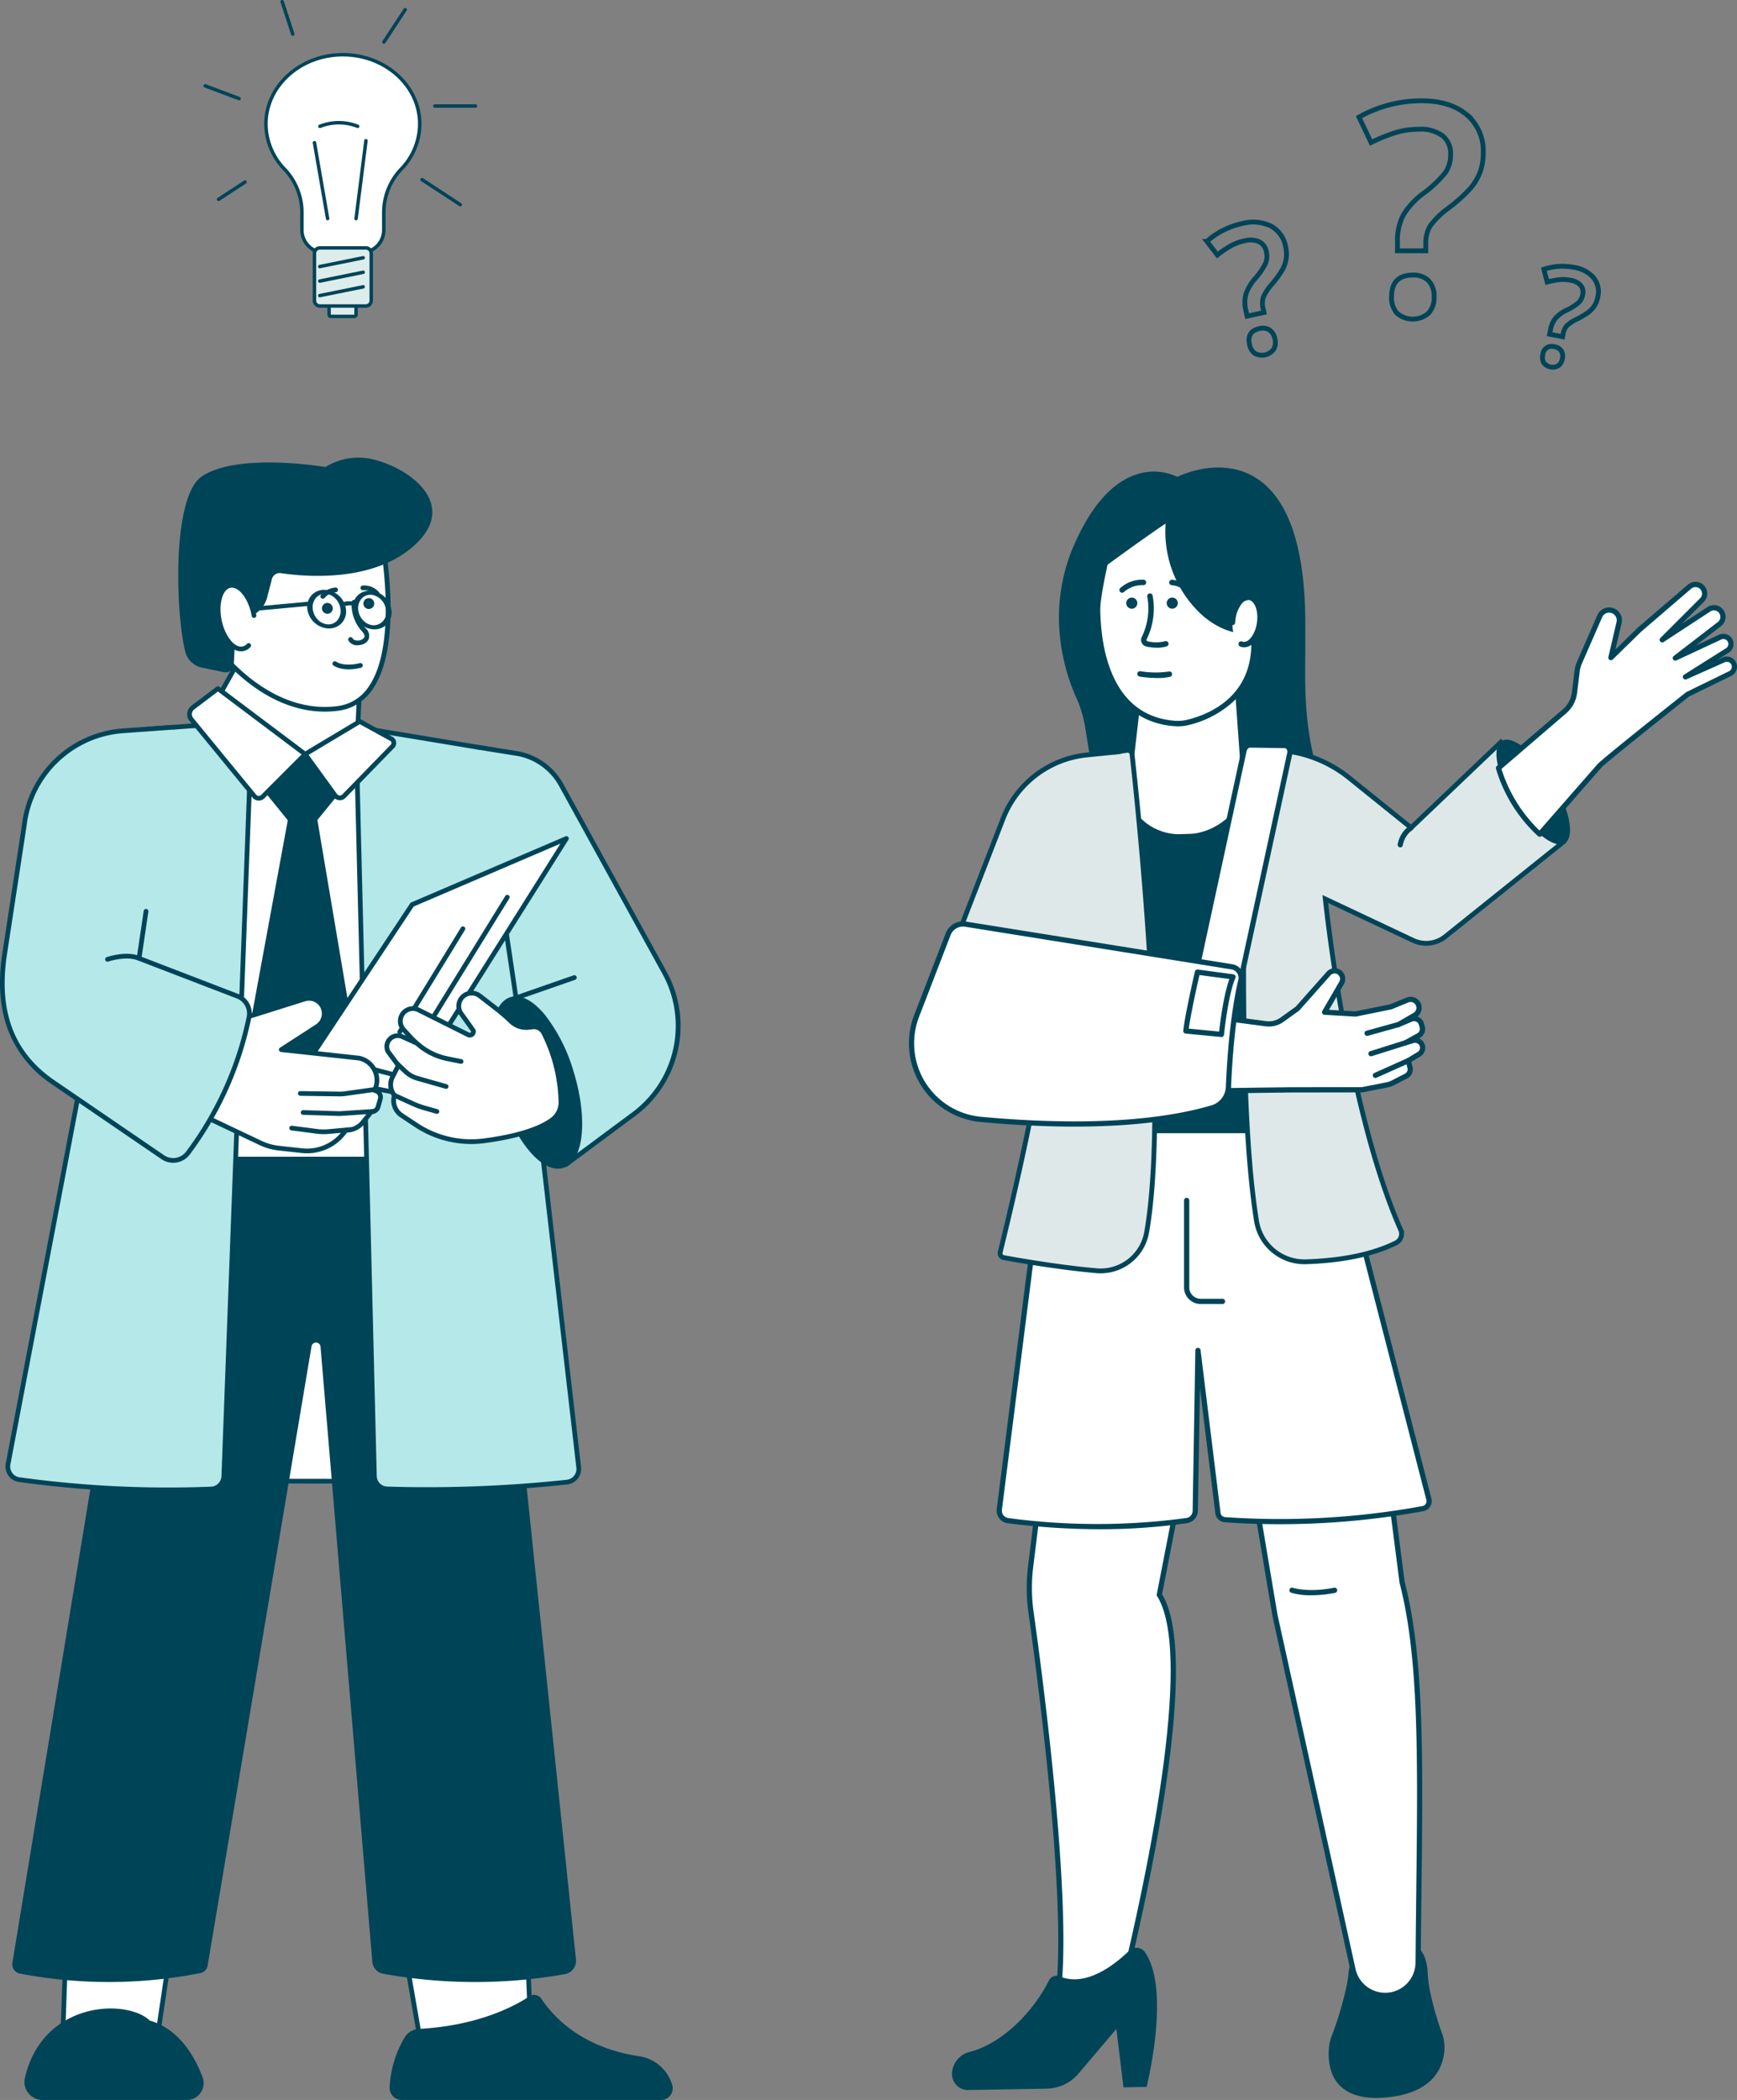<?xml version="1.0" encoding="UTF-8"?> <svg xmlns="http://www.w3.org/2000/svg" width="360.461" height="435.575" viewBox="0 0 360.461 435.575"><rect x="0" y="0" width="360.461" height="435.575" fill="#808080" stroke="none"/><g id="faq-photo" transform="translate(-187.769 -9390.426)"><g id="Group_107026" data-name="Group 107026" transform="translate(376.371 9487.387)"><path id="Path_303940" data-name="Path 303940" d="M302.38,246.531c-30.678-7.47-47.42-4.205-47.585-4.169a.577.577,0,0,1-.433-.089.565.565,0,0,1-.24-.375l-2.07-12.777a24.2,24.2,0,0,0-1.849-6.1c-2.188-4.853-6.608-17.669-.347-31.811,3.533-7.989,7.885-12.852,12.934-14.454a11.337,11.337,0,0,1,8.4.526c1.57-.747,9.369-4.066,16.227.164,7.13,4.4,10.606,15.309,10.327,32.426.025,1.5.011,3.054,0,4.7-.079,8.75-.165,18.67,5.16,31.182a.558.558,0,0,1-.089.586A.565.565,0,0,1,302.38,246.531Zm-36.732-6.036c7.931,0,19.989.9,35.784,4.667-4.985-12.265-4.9-22.41-4.82-30.606.014-1.634.029-3.183,0-4.688.272-16.7-3.022-27.281-9.784-31.461-6.955-4.3-15.312-.039-15.394,0a.569.569,0,0,1-.551-.014,10.2,10.2,0,0,0-7.781-.561c-4.713,1.509-8.825,6.161-12.219,13.828-6.076,13.724-1.781,26.176.347,30.892a25.4,25.4,0,0,1,1.931,6.383l1.981,12.219A70.092,70.092,0,0,1,265.648,240.495Z" transform="translate(-215.48 -175.332)" fill="#004458"></path><path id="Path_303939" data-name="Path 303939" d="M252.215,228.61a24.938,24.938,0,0,0-1.892-6.244c-2.324-5.153-6.447-17.565-.347-31.35,9.086-20.533,20.8-13.524,20.8-13.524s26.748-13.967,26,31.951c.147,9.508-1.191,21.1,5.2,36.11-31.057-7.581-47.7-4.162-47.7-4.162Z" transform="translate(-215.085 -174.916)" fill="#004458"></path><path id="Path_304206" data-name="Path 304206" d="M83.814,357.51s-7.567-.122-8.319,7.09a24.013,24.013,0,0,1-.454,2.867,71.367,71.367,0,0,1-3.007,10.087,8.683,8.683,0,0,0-.583,2.351c-.35,3.451.07,11.4,11.6,10.479,10.512-.842,12.225-6.812,12.349-10.137a8.413,8.413,0,0,0-.5-3.163,64.789,64.789,0,0,1-2.589-9.2,26.554,26.554,0,0,1-.4-3.553C91.62,358.888,88.41,357.51,83.814,357.51Z" transform="translate(15.747 -52.273)" fill="#004458"></path><path id="Path_304207" data-name="Path 304207" d="M64.067,317.035l6.989,41.555,16.2,73.539a6.839,6.839,0,0,0,7.483,5.318h0a6.835,6.835,0,0,0,6.033-6.733c.286-35.887,1.378-60.793-3.329-78.941l-5.176-40.311Z" transform="translate(4.911 -120.548)" fill="#fff"></path><path id="Path_304208" data-name="Path 304208" d="M94.242,438.361a7.35,7.35,0,0,1-7.19-5.795L70.85,359.03l0-.027-6.989-41.555a.541.541,0,0,1,.427-.621l28.2-5.574a.531.531,0,0,1,.422.092.541.541,0,0,1,.221.37L98.3,351.994c4.054,15.668,3.818,36.19,3.488,64.584-.055,4.638-.109,9.429-.151,14.462a7.392,7.392,0,0,1-6.51,7.269A7.676,7.676,0,0,1,94.242,438.361ZM71.913,358.811l16.2,73.521a6.3,6.3,0,0,0,12.446-1.3c.04-5.035.1-9.829.149-14.467.33-28.33.569-48.8-3.461-64.333l-.012-.067-5.1-39.737-27.116,5.36Z" transform="translate(4.587 -120.872)" fill="#004458"></path><path id="Path_304209" data-name="Path 304209" d="M51.363,310.994,46.629,349.17a36.381,36.381,0,0,0,.077,9.521c2.272,16.2,9.245,69.572,4.657,83.959L63.545,445s19.961-73.874,9.784-89.922l7.632-39.139Z" transform="translate(-21.353 -121.24)" fill="#fff"></path><path id="Path_304210" data-name="Path 304210" d="M63.869,445.863a.74.74,0,0,1-.1-.01L51.585,443.5a.541.541,0,0,1-.415-.7c4.553-14.273-2.428-67.687-4.677-83.718a36.815,36.815,0,0,1-.077-9.663l4.732-38.176a.556.556,0,0,1,.214-.367.538.538,0,0,1,.415-.1l29.6,4.941a.535.535,0,0,1,.355.226.528.528,0,0,1,.087.412l-7.59,38.931c4.173,6.9,3.8,24.117-1.117,51.18-3.679,20.264-8.669,38.8-8.719,38.988A.54.54,0,0,1,63.869,445.863Zm-11.492-3.309,11.1,2.14c1.7-6.435,19.228-74.016,9.722-89.006a.534.534,0,0,1-.074-.392L80.647,316.7l-28.493-4.757-4.662,37.612a35.753,35.753,0,0,0,.074,9.382C49.792,374.819,56.644,427.263,52.377,442.553Z" transform="translate(-21.677 -121.564)" fill="#004458"></path><path id="Path_304211" data-name="Path 304211" d="M57.881,292.219l53.817-4.695L133,370.06A1.571,1.571,0,0,1,131.775,372,163.811,163.811,0,0,1,90.684,374.3a1.569,1.569,0,0,1-1.455-1.375l-4.149-33.739-.556,33.255a2.1,2.1,0,0,1-1.8,2.041,138.253,138.253,0,0,1-37.051.007,2.1,2.1,0,0,1-1.817-2.346l9.717-76.6Z" transform="translate(-25.08 -156.038)" fill="#fff"></path><path id="Path_304212" data-name="Path 304212" d="M65.081,376.594a153.042,153.042,0,0,1-19.151-1.239,2.64,2.64,0,0,1-2.287-2.952l9.717-76.6a.537.537,0,0,1,.206-.36l4.3-3.327a.541.541,0,0,1,.286-.112l53.817-4.7a.543.543,0,0,1,.571.4l21.306,82.536a2.111,2.111,0,0,1-1.651,2.6,165.217,165.217,0,0,1-41.227,2.314,2.109,2.109,0,0,1-1.959-1.85l-3.2-26.018-.427,25.477a2.628,2.628,0,0,1-2.264,2.57A126.978,126.978,0,0,1,65.081,376.594ZM54.408,296.163l-9.69,76.377a1.555,1.555,0,0,0,1.348,1.74,138.376,138.376,0,0,0,36.9-.008,1.55,1.55,0,0,0,1.336-1.514l.556-33.255a.542.542,0,0,1,1.08-.057l4.146,33.739a1.026,1.026,0,0,0,.953.9A164.321,164.321,0,0,0,132,371.79a1.03,1.03,0,0,0,.8-1.269l-21.19-82.094-53.2,4.643Z" transform="translate(-25.403 -156.363)" fill="#004458"></path><path id="Path_304213" data-name="Path 304213" d="M76.643,358.855c-2.743,2.686-8.846,7.662-14.412,5.32a1.721,1.721,0,0,0-2.2.822c-3.267,6.512-9.653,13.113-16.584,14.881a4.775,4.775,0,0,0-3.548,4.35h0a3.31,3.31,0,0,0,3.362,3.516l16.3-.283a8.816,8.816,0,0,0,6.562-3.1L74,375.089l1.475,12.1,4.792-.084s5.1-20.065-.335-27.947A2.169,2.169,0,0,0,76.643,358.855Z" transform="translate(-30.935 -51.197)" fill="#004458"></path><path id="Path_304214" data-name="Path 304214" d="M72.687,329.733a14,14,0,0,1-4.218-.526.542.542,0,1,1,.35-1.025c.042.015,3.21,1.045,8.53-.017a.542.542,0,1,1,.214,1.063A25.074,25.074,0,0,1,72.687,329.733Z" transform="translate(10.894 -95.801)" fill="#004458"></path><path id="Path_304215" data-name="Path 304215" d="M57.447,261.807H88.977v70.451H52.431Z" transform="translate(-12.342 -194.168)" fill="#004458"></path><path id="Path_304216" data-name="Path 304216" d="M66.822,286.055l-2.129.068c-4.922.154-10.244-3.46-10.4-8.382l1.972-17.034L54.686,260l21.529-2.89v.444l1.372,19.037C77.744,281.51,71.742,285.9,66.822,286.055Z" transform="translate(-8.429 -210.06)" fill="#fff"></path><path id="Path_304218" data-name="Path 304218" d="M68.9,258.893l6.854-.7c.03,0-1.229.146-1.2.146l2.761-.426a.938.938,0,0,1,.933.832c.894,7.962,7.855,71.4,3.036,99.122a9.706,9.706,0,0,1-10.4,8.007c-7.756-.673-16.393-2.192-19.256-2.718a.935.935,0,0,1-.737-1.145c1.509-6.1,9.655-39.574,9.988-52.928a.933.933,0,0,0-.782-.946L40,304.808a.937.937,0,0,1-.72-1.261l12.19-31.418A20.9,20.9,0,0,1,68.9,258.893Z" transform="translate(-31.928 -199.261)" fill="#dee8e9" stroke="#004458" stroke-width="1"></path><path id="Path_304219" data-name="Path 304219" d="M67.266,317.606H62.733a3.451,3.451,0,0,1-3.446-3.446V296.123a.542.542,0,0,1,1.085,0V314.16a2.362,2.362,0,0,0,2.361,2.361h4.533a.542.542,0,0,1,0,1.085Z" transform="translate(-2.176 -144.092)" fill="#004458"></path><path id="Path_304220" data-name="Path 304220" d="M66.233,259.132h6.322a26.076,26.076,0,0,1,15.266,5.737L100.7,275.24l18.59-17.709,13.014,20.646-24.5,19.633a6.353,6.353,0,0,1-6.681.792L82.9,290.017s4.466,43.387,15.641,68.608a2.092,2.092,0,0,1-.991,2.726c-5.792,2.877-13.069,3.739-18.665,3.913a10.066,10.066,0,0,1-10.263-8.478C64.866,333.123,66.123,292.82,66.233,259.132Z" transform="translate(3.525 -200.509)" fill="#dee8e9" stroke="#004458" stroke-width="1"></path><path id="Path_304221" data-name="Path 304221" d="M77.685,269.051l-.055,0a.541.541,0,0,1-.487-.591,5.977,5.977,0,0,1,2.468-3.905.541.541,0,1,1,.643.871,4.911,4.911,0,0,0-2.033,3.138A.539.539,0,0,1,77.685,269.051Z" transform="translate(24.295 -190.256)" fill="#004458"></path><path id="Path_304222" data-name="Path 304222" d="M99.6,278.748c-1.112.693-2.9.045-4.878-1.552-.112-.089-.223-.184-.338-.28A30.353,30.353,0,0,1,85.829,263.2a13.92,13.92,0,0,1-.315-1.517c-.3-2-.012-3.508.953-4.1.8-.5,1.964-.3,3.292.454a10.606,10.606,0,0,1,1.174.777,25.977,25.977,0,0,1,6,6.939A30.53,30.53,0,0,1,99.558,271c.06.159.117.315.174.472C100.983,275.006,101.028,277.864,99.6,278.748Z" transform="translate(36.539 -200.851)" fill="#004458"></path><path id="Path_304223" data-name="Path 304223" d="M134.523,261.414a1.574,1.574,0,0,1-.884,1.413l-8.8,4.292S107.5,280.856,106.513,281.98L99.3,290.228l-2.4,2.746-2.771,3.165a30.353,30.353,0,0,1-8.558-13.719l2.135-1.84,2.969-2.55,8.607-7.393a6.02,6.02,0,0,0,2.051-3.831l.556-4.526a5.959,5.959,0,0,1,.459-1.676l4.233-9.692a2.12,2.12,0,0,1,4.064.844,2.051,2.051,0,0,1-.057.487l-1.693,7.274,5.951-5.819,10.378-8.908a1.9,1.9,0,0,1,2.575,2.781l-8.245,8.247,9.695-6.343a1.885,1.885,0,0,1,2.182,3.071l-9.173,7.061,9.315-4.345a1.574,1.574,0,0,1,1.5,2.758l-8.717,5.494,7.947-3.538a1.571,1.571,0,0,1,2.046.732A1.591,1.591,0,0,1,134.523,261.414Z" transform="translate(36.795 -220.074)" fill="#fff"></path><path id="Path_304224" data-name="Path 304224" d="M94.454,297.005a.537.537,0,0,1-.35-.129,30.916,30.916,0,0,1-8.734-14,.541.541,0,0,1,.171-.546l13.714-11.78a5.48,5.48,0,0,0,1.867-3.486l.556-4.528a6.566,6.566,0,0,1,.5-1.827l4.233-9.69a2.663,2.663,0,0,1,5.1,1.06,2.7,2.7,0,0,1-.072.611l-1.274,5.464,4.625-4.521.025-.022,10.378-8.908a2.438,2.438,0,0,1,3.312,3.573l-4.546,4.546,5.315-3.476a2.425,2.425,0,0,1,2.805,3.952l-5.278,4.064,4.864-2.269a2.117,2.117,0,0,1,2.023,3.709l-2.341,1.475,1.063-.474a2.115,2.115,0,0,1,1.788,3.833l-8.744,4.268c-6.956,5.509-17.515,13.96-18.213,14.757L94.862,296.819A.533.533,0,0,1,94.454,297.005Zm-7.947-14.074A30.21,30.21,0,0,0,94.4,295.7l12.026-13.747c.991-1.132,16.621-13.521,18.4-14.931a.646.646,0,0,1,.1-.062l8.8-4.292a1.031,1.031,0,0,0-.871-1.869l-7.947,3.538a.542.542,0,0,1-.509-.953l8.714-5.492a1.029,1.029,0,0,0,.482-.876,1.007,1.007,0,0,0-.107-.459,1.028,1.028,0,0,0-1.36-.474l-9.315,4.342a.541.541,0,0,1-.559-.919l9.173-7.061a1.343,1.343,0,0,0-1.554-2.187l-9.7,6.341a.54.54,0,0,1-.678-.834l8.245-8.247a1.355,1.355,0,0,0-1.84-1.986l-10.363,8.9-5.941,5.8a.539.539,0,0,1-.9-.509l1.693-7.274a1.659,1.659,0,0,0,.042-.362,1.58,1.58,0,0,0-3.026-.628l-4.233,9.692a5.407,5.407,0,0,0-.417,1.524L102.2,267.2a6.557,6.557,0,0,1-2.237,4.176Z" transform="translate(36.471 -220.399)" fill="#004458"></path><g id="Group_107025" data-name="Group 107025" transform="translate(50.566 103.87)"><path id="Path_304238" data-name="Path 304238" d="M59.776,284.947l20.075,2.642a4.732,4.732,0,0,0,3.379-.852l3.185-2.291,6.452-7.267a1.676,1.676,0,0,1,1.966-.4h0a1.672,1.672,0,0,1,.73,2.346l-3.518,6.07,6.435.372,7.319-1.49,3.421-1.405a1.753,1.753,0,0,1,2.289.961h0a1.751,1.751,0,0,1-.747,2.177l-3.352,1.936,2.607-1.1a1.562,1.562,0,0,1,2.11,1.02l.166.6a1.561,1.561,0,0,1-.752,1.79l-2.716,1.487,1.542-.464a1.56,1.56,0,0,1,2,1.276h0a1.56,1.56,0,0,1-.742,1.559l-2.232,1.338.367,1.39a1.563,1.563,0,0,1-.8,1.787l-2.887,1.482a3.5,3.5,0,0,1-.9.315l-4.973.988a3.322,3.322,0,0,1-.665.067l-14.6.022-28.074.355Z" transform="translate(-56.327 -276.078)" fill="#fff"></path><path id="Path_304239" data-name="Path 304239" d="M57.192,302.526a.537.537,0,0,1-.412-.191.543.543,0,0,1-.122-.444l2.907-16.713a.542.542,0,0,1,.606-.444l20.075,2.639a4.172,4.172,0,0,0,2.992-.752l3.136-2.254,6.413-7.225a2.213,2.213,0,0,1,3.57,2.579l-3.076,5.308,5.487.315,7.2-1.462,3.374-1.388a2.294,2.294,0,0,1,3,1.259,2.3,2.3,0,0,1-.708,2.666,2.1,2.1,0,0,1,1.346,1.427l.169.6a2.094,2.094,0,0,1-1.015,2.408l-.181.1a2,2,0,0,1,.33.174,2.1,2.1,0,0,1-.052,3.575l-1.882,1.13.263,1a2.12,2.12,0,0,1-1.073,2.408l-2.887,1.482a3.949,3.949,0,0,1-1.04.362l-4.97.991a3.823,3.823,0,0,1-.77.077l-14.6.022-28.069.358Zm3.352-16.651-2.706,15.559,27.421-.348,14.6-.022a2.792,2.792,0,0,0,.559-.057l4.973-.988a2.874,2.874,0,0,0,.755-.266l2.89-1.482a1.029,1.029,0,0,0,.519-1.169l-.367-1.39a.544.544,0,0,1,.246-.6l2.232-1.338a1.02,1.02,0,0,0,.025-1.735,1.031,1.031,0,0,0-.844-.117l-1.542.464a.541.541,0,0,1-.417-.993L111.6,289.9a1.017,1.017,0,0,0,.492-1.169l-.166-.6a1.02,1.02,0,0,0-1.378-.668l-2.609,1.1a.54.54,0,0,1-.479-.966l3.352-1.936a1.215,1.215,0,0,0,.516-1.5,1.214,1.214,0,0,0-1.581-.663l-3.421,1.405a.677.677,0,0,1-.1.03l-7.316,1.49a.675.675,0,0,1-.139.01l-6.435-.372a.542.542,0,0,1-.439-.812l3.518-6.07a1.129,1.129,0,0,0-.492-1.586,1.136,1.136,0,0,0-1.328.271l-6.455,7.267a.548.548,0,0,1-.087.082L83.869,287.5a5.241,5.241,0,0,1-3.764.948Z" transform="translate(-56.651 -276.401)" fill="#004458"></path><path id="Path_304240" data-name="Path 304240" d="M74.912,283.772a.542.542,0,0,1-.144-1.065l6.475-1.795a.541.541,0,1,1,.29,1.043l-6.475,1.8A.59.59,0,0,1,74.912,283.772Z" transform="translate(-30.378 -269.742)" fill="#004458"></path><path id="Path_304241" data-name="Path 304241" d="M75.236,285.751a.541.541,0,0,1-.161-1.058l7.158-2.257a.541.541,0,1,1,.325,1.033L75.4,285.727A.537.537,0,0,1,75.236,285.751Z" transform="translate(-29.897 -267.488)" fill="#004458"></path><path id="Path_304242" data-name="Path 304242" d="M75.6,288.038A.543.543,0,0,1,75.382,287l6.812-3.046a.541.541,0,1,1,.442.988l-6.812,3.049A.538.538,0,0,1,75.6,288.038Z" transform="translate(-29.353 -265.274)" fill="#004458"></path></g><path id="Path_304243" data-name="Path 304243" d="M69.321,308.617l-9.181-2,10.32-47.672a1.4,1.4,0,0,1,1.279-1.194l7.212.112a1.247,1.247,0,0,1,1.005,1.638Z" transform="translate(-0.912 -200.184)" fill="#fff"></path><path id="Path_304244" data-name="Path 304244" d="M69.644,309.486a.447.447,0,0,1-.114-.015l-9.183-2a.538.538,0,0,1-.412-.643l10.318-47.672a1.944,1.944,0,0,1,1.792-1.624h.025l7.212.114a1.515,1.515,0,0,1,1.172.591,2.057,2.057,0,0,1,.355,1.706L70.176,309.056a.554.554,0,0,1-.238.343A.533.533,0,0,1,69.644,309.486Zm-8.538-2.959L69.23,308.3l10.521-48.588a.98.98,0,0,0-.146-.8.44.44,0,0,0-.34-.181l-7.212-.112h0c-.32,0-.641.335-.735.77Z" transform="translate(-1.235 -200.509)" fill="#004458"></path><path id="Path_304245" data-name="Path 304245" d="M44.115,274.817l-6.537,16.937A15.844,15.844,0,0,0,50.89,313.239c14.407,1.338,33.59,1.855,48.017-2.4a4.7,4.7,0,0,0,3.374-4.3c.5-11.877,1.783-18.838,2.579-22.153a2.292,2.292,0,0,0-1.867-2.8l-55.269-8.848A3.311,3.311,0,0,0,44.115,274.817Z" transform="translate(-35.957 -178.017)" fill="#fff"></path><path id="Path_304246" data-name="Path 304246" d="M70.653,315.056c-6.979,0-13.727-.42-19.486-.956A16.385,16.385,0,0,1,37.4,291.883l6.539-16.939h0a3.866,3.866,0,0,1,4.2-2.413l55.269,8.848a2.834,2.834,0,0,1,2.309,3.463c-.74,3.081-2.061,10.042-2.567,22.046a5.233,5.233,0,0,1-3.759,4.8C90.785,314.219,80.491,315.056,70.653,315.056Zm-23.121-41.49a2.782,2.782,0,0,0-2.584,1.768h0l-6.539,16.939a15.3,15.3,0,0,0,12.858,20.75c13.789,1.279,33.275,1.907,47.816-2.376a4.16,4.16,0,0,0,2.984-3.8c.509-12.1,1.845-19.136,2.594-22.257a1.75,1.75,0,0,0-1.428-2.138L47.964,273.6A2.8,2.8,0,0,0,47.532,273.566Zm-3.091,1.574h0Z" transform="translate(-36.283 -178.339)" fill="#004458"></path><path id="Path_304247" data-name="Path 304247" d="M67.142,290.508H67.09l-7.383-.71a.542.542,0,0,1-.484-.6c.425-3.679,2.341-11.922,2.423-12.269a.542.542,0,0,1,.6-.415l7.381.993a.546.546,0,0,1,.4.273.539.539,0,0,1,.022.482c-1.509,3.431-2.361,11.681-2.371,11.763A.539.539,0,0,1,67.142,290.508Zm-6.775-1.735,6.3.606c.2-1.8.926-7.6,2.133-10.894l-6.207-.834C62.189,279.4,60.821,285.476,60.367,288.773Z" transform="translate(-2.278 -172.375)" fill="#004458"></path><path id="Path_303958" data-name="Path 303958" d="M248.879,197.269c.1,7.438,2.031,22.5,15.974,23.587a8.868,8.868,0,0,0,2.728-.215c4.034-.965,15.255-4.942,13.606-19.174-8.239,1.645-19.167-9.394-17.515-23.193-4.305,2.764-13.227,9.322-13.227,9.322S248.844,194.619,248.879,197.269Z" transform="translate(-209.707 -167.756)" fill="#fff"></path><path id="Path_303959" data-name="Path 303959" d="M265.943,221.853c-.243,0-.486-.011-.726-.029-6.29-.49-10.882-3.769-13.649-9.737-2.26-4.878-2.8-10.524-2.846-14.4-.036-2.689,1.516-9.515,1.581-9.805a.569.569,0,0,1,.215-.329c.089-.064,8.99-6.6,13.259-9.344a.564.564,0,0,1,.865.54,22.37,22.37,0,0,0,6.7,18.849c3.251,3.007,6.944,4.366,10.138,3.73a.565.565,0,0,1,.672.486c.729,6.3-.9,11.361-4.849,15.04a20.91,20.91,0,0,1-9.187,4.745A9.369,9.369,0,0,1,265.943,221.853Zm-16.1-24.184c.05,3.769.565,9.244,2.743,13.943,2.582,5.575,6.862,8.632,12.712,9.09a8.305,8.305,0,0,0,2.553-.2c4.42-1.055,14.447-4.91,13.242-17.969-3.4.436-7.2-1.037-10.517-4.109a23.5,23.5,0,0,1-7.173-18.627c-4.116,2.739-10.9,7.692-12.051,8.543-.261,1.166-1.538,7.027-1.509,9.333Z" transform="translate(-210.114 -168.162)" fill="#004458"></path><path id="Path_303960" data-name="Path 303960" d="M262.36,188.137c-.358,2.7-1.9,4.724-3.436,4.52s-2.5-2.557-2.146-5.257,1.9-4.727,3.436-4.524S262.717,185.434,262.36,188.137Z" transform="translate(-189.553 -155.934)" fill="#fff"></path><path id="Path_303961" data-name="Path 303961" d="M259.536,193.643a2.621,2.621,0,0,1-.29-.018,2.216,2.216,0,0,1-.5-.129.563.563,0,1,1,.4-1.051,1.156,1.156,0,0,0,.243.061c1.191.157,2.5-1.731,2.807-4.037.34-2.593-.583-4.484-1.663-4.627a1.92,1.92,0,0,0-1.638.955,6.574,6.574,0,0,0-1.166,3.082c-.029.207-.046.415-.057.619a.564.564,0,1,1-1.126-.061c.014-.232.036-.472.068-.7A7.706,7.706,0,0,1,258,184.113a2.944,2.944,0,0,1,2.686-1.388c1.877.247,3.032,2.836,2.628,5.89C262.933,191.515,261.306,193.643,259.536,193.643Z" transform="translate(-189.951 -156.341)" fill="#004458"></path><g id="Group_107020" data-name="Group 107020" transform="translate(43.696 23.278)"><path id="Path_303962" data-name="Path 303962" d="M255.188,184.032a1.15,1.15,0,1,1-1.148-1.151A1.15,1.15,0,0,1,255.188,184.032Z" transform="translate(-243.074 -179.166)" fill="#004458"></path><path id="Path_303963" data-name="Path 303963" d="M252.27,185.031a1.152,1.152,0,1,1,.418-1.573A1.155,1.155,0,0,1,252.27,185.031Z" transform="translate(-249.12 -179.167)" fill="#004458"></path><path id="Path_303964" data-name="Path 303964" d="M254.668,193.886a9.792,9.792,0,0,1-2.163-.247,1.4,1.4,0,0,1-.944-2.01,13.559,13.559,0,0,0,1.141-8.3.564.564,0,1,1,1.1-.243,14.534,14.534,0,0,1-1.241,9.061.28.28,0,0,0-.007.24.27.27,0,0,0,.193.154,7.205,7.205,0,0,0,3.608,0,.563.563,0,0,1,.375,1.062A6.5,6.5,0,0,1,254.668,193.886Z" transform="translate(-246.906 -179.776)" fill="#004458"></path><path id="Path_303965" data-name="Path 303965" d="M250.708,184.548a.561.561,0,0,1-.4-.958,6.725,6.725,0,0,1,4.863-1.738.562.562,0,1,1-.061,1.123,5.693,5.693,0,0,0-4.005,1.412A.569.569,0,0,1,250.708,184.548Z" transform="translate(-250.144 -181.842)" fill="#004458"></path><path id="Path_303966" data-name="Path 303966" d="M257.316,184.835a.573.573,0,0,1-.4-.165,5.2,5.2,0,0,0-3.318-1.695.565.565,0,0,1,0-1.13,6.306,6.306,0,0,1,4.116,2.028.568.568,0,0,1,0,.8A.575.575,0,0,1,257.316,184.835Z" transform="translate(-242.695 -181.832)" fill="#004458"></path><path id="Path_303967" data-name="Path 303967" d="M255.383,188.572a25.541,25.541,0,0,1-3.73-.3.566.566,0,0,1-.461-.651.558.558,0,0,1,.647-.461,18.765,18.765,0,0,0,5.836.068.564.564,0,1,1,.272,1.094A11.064,11.064,0,0,1,255.383,188.572Z" transform="translate(-247.464 -168.175)" fill="#004458"></path></g></g><g id="Group_107030" data-name="Group 107030" transform="translate(229.977 9390.426)"><g id="Group_107029" data-name="Group 107029" transform="translate(12.624 10.993)"><g id="Group_107028" data-name="Group 107028"><g id="Group_107027" data-name="Group 107027"><path id="Path_304248" data-name="Path 304248" d="M386,48.8c0-7.936-7.144-14.368-15.957-14.368S354.085,40.862,354.085,48.8a13.513,13.513,0,0,0,3.873,9.383,13.122,13.122,0,0,1,3.587,9.092V70.8a4.663,4.663,0,0,0,4.662,4.662h7.669a4.662,4.662,0,0,0,4.662-4.662V67.272a13.117,13.117,0,0,1,3.589-9.092A13.512,13.512,0,0,0,386,48.8Z" transform="translate(-353.726 -34.07)" fill="#fff"></path><path id="Path_304249" data-name="Path 304249" d="M374.015,75.959h-7.669a5.026,5.026,0,0,1-5.022-5.02V67.41a12.685,12.685,0,0,0-3.488-8.843,13.917,13.917,0,0,1-3.973-9.632c0-8.121,7.321-14.728,16.317-14.728S386.5,40.815,386.5,48.936a13.91,13.91,0,0,1-3.973,9.632,12.692,12.692,0,0,0-3.488,8.843v3.529A5.026,5.026,0,0,1,374.015,75.959Zm-3.834-41.032c-8.6,0-15.6,6.283-15.6,14.009a13.2,13.2,0,0,0,3.773,9.134,13.413,13.413,0,0,1,3.688,9.34v3.529a4.308,4.308,0,0,0,4.3,4.3h7.669a4.308,4.308,0,0,0,4.3-4.3V67.41a13.405,13.405,0,0,1,3.688-9.34,13.2,13.2,0,0,0,3.773-9.134C385.78,41.21,378.783,34.927,370.181,34.927Z" transform="translate(-353.864 -34.208)" fill="#004458"></path><path id="Path_310761" data-name="Path 310761" d="M.215,0H5.38a.215.215,0,0,1,.215.215V3.443a.215.215,0,0,1-.215.215H.215A.215.215,0,0,1,0,3.443V.215A.215.215,0,0,1,.215,0Z" transform="translate(13.466 50.97)" fill="#dcedec"></path><path id="Path_304250" data-name="Path 304250" d="M367.529,69.709h-4.9a.711.711,0,0,1-.709-.709V66.04a.711.711,0,0,1,.709-.709h4.9a.709.709,0,0,1,.707.709V69A.709.709,0,0,1,367.529,69.709Zm-.01-3.669-4.887.01.01,2.95,4.877-.01Z" transform="translate(-348.817 -14.721)" fill="#004458"></path><rect id="Rectangle_37320" data-name="Rectangle 37320" width="11.782" height="12.051" rx="0.692" transform="translate(10.426 40.425)" fill="#dcedec"></rect><path id="Path_304251" data-name="Path 304251" d="M371.07,71.615H361.54a1.486,1.486,0,0,1-1.485-1.485v-9.8a1.487,1.487,0,0,1,1.485-1.485h9.531a1.487,1.487,0,0,1,1.485,1.485v9.8A1.486,1.486,0,0,1,371.07,71.615Zm-9.531-12.05a.766.766,0,0,0-.766.766v9.8a.768.768,0,0,0,.766.768h9.531a.768.768,0,0,0,.766-.768v-9.8a.766.766,0,0,0-.766-.766Z" transform="translate(-349.988 -18.781)" fill="#004458"></path><path id="Path_304252" data-name="Path 304252" d="M361.093,62.652a.363.363,0,0,1-.353-.288.358.358,0,0,1,.281-.423l9.038-1.829a.358.358,0,0,1,.143.7l-9.038,1.829A.37.37,0,0,1,361.093,62.652Z" transform="translate(-349.563 -17.994)" fill="#004458"></path><path id="Path_304253" data-name="Path 304253" d="M361.093,64.5a.359.359,0,0,1-.072-.711l9.038-1.829a.359.359,0,0,1,.143.7L361.164,64.5A.366.366,0,0,1,361.093,64.5Z" transform="translate(-349.563 -16.834)" fill="#004458"></path><path id="Path_304254" data-name="Path 304254" d="M361.093,66.357a.359.359,0,0,1-.072-.711l9.038-1.829a.359.359,0,0,1,.143.7l-9.038,1.829A.365.365,0,0,1,361.093,66.357Z" transform="translate(-349.563 -15.674)" fill="#004458"></path></g></g><path id="Path_304256" data-name="Path 304256" d="M368.943,44.35a.372.372,0,0,1-.137-.028,10.313,10.313,0,0,0-7.544,0,.359.359,0,0,1-.3-.654,10.894,10.894,0,0,1,8.113-.007.36.36,0,0,1-.135.693Z" transform="translate(-349.549 -28.782)" fill="#004458"></path><path id="Path_304257" data-name="Path 304257" d="M363.145,61.887a.359.359,0,0,1-.353-.3L360.06,45.847a.359.359,0,0,1,.707-.122L363.5,61.466a.359.359,0,0,1-.293.415A.266.266,0,0,1,363.145,61.887Z" transform="translate(-349.988 -27.184)" fill="#004458"></path><path id="Path_304258" data-name="Path 304258" d="M365.724,62.038l-.046,0a.358.358,0,0,1-.311-.4L367.414,45.5a.359.359,0,1,1,.712.091L366.08,61.724A.362.362,0,0,1,365.724,62.038Z" transform="translate(-346.663 -27.334)" fill="#004458"></path></g><path id="Path_304259" data-name="Path 304259" d="M348.174,54.76a.36.36,0,0,1-.2-.66l5.5-3.594a.359.359,0,0,1,.394.6l-5.5,3.594A.36.36,0,0,1,348.174,54.76Z" transform="translate(-345.028 -13.048)" fill="#004458"></path><path id="Path_304260" data-name="Path 304260" d="M353.5,41.543a.349.349,0,0,1-.127-.023l-7.04-2.651a.36.36,0,0,1,.254-.673l7.04,2.652a.359.359,0,0,1,.21.462A.362.362,0,0,1,353.5,41.543Z" transform="translate(-346.101 -20.732)" fill="#004458"></path><path id="Path_304261" data-name="Path 304261" d="M358.492,34.876a.359.359,0,0,1-.342-.247l-2.2-6.709a.359.359,0,0,1,.683-.224l2.2,6.709a.361.361,0,0,1-.229.454A.385.385,0,0,1,358.492,34.876Z" transform="translate(-339.945 -27.448)" fill="#004458"></path><path id="Path_304262" data-name="Path 304262" d="M369.278,35.891a.36.36,0,0,1-.3-.556l4.4-6.709a.359.359,0,1,1,.6.394l-4.4,6.709A.357.357,0,0,1,369.278,35.891Z" transform="translate(-331.813 -26.812)" fill="#004458"></path><path id="Path_304263" data-name="Path 304263" d="M384.2,41.469h-8.433a.359.359,0,0,1,0-.717H384.2a.359.359,0,1,1,0,.717Z" transform="translate(-327.747 -19.118)" fill="#004458"></path><path id="Path_304264" data-name="Path 304264" d="M382.069,56.047a.369.369,0,0,1-.2-.059l-7.919-5.182a.359.359,0,1,1,.393-.6l7.919,5.182a.359.359,0,0,1-.2.66Z" transform="translate(-328.764 -13.236)" fill="#004458"></path></g><g id="Group_107011" data-name="Group 107011" transform="translate(438.221 9411.332)"><g id="Group_107008" data-name="Group 107008" transform="translate(31.552 0)"><path id="Path_303979" data-name="Path 303979" d="M85.742,71.592V69.676a11.317,11.317,0,0,1,1.2-5.481,15.628,15.628,0,0,1,4.194-4.522,23.236,23.236,0,0,0,4.6-4.373,6.563,6.563,0,0,0,1.034-3.713,4.67,4.67,0,0,0-1.678-3.864,7.526,7.526,0,0,0-4.822-1.348,16.6,16.6,0,0,0-5.27.808,37.586,37.586,0,0,0-4.732,1.948l-2.516-5.272a26.388,26.388,0,0,1,13.029-3.384q5.87,0,9.316,2.875a9.782,9.782,0,0,1,3.443,7.937,11.332,11.332,0,0,1-.659,4,11.459,11.459,0,0,1-1.993,3.339,32.157,32.157,0,0,1-4.6,4.132,17.558,17.558,0,0,0-3.728,3.624,6.951,6.951,0,0,0-.944,3.864v1.346Zm-1.227,9.554q0-4.521,4.4-4.522a4.36,4.36,0,0,1,3.294,1.183,4.628,4.628,0,0,1,1.138,3.339A4.767,4.767,0,0,1,92.2,84.517a4.973,4.973,0,0,1-6.544.028A4.768,4.768,0,0,1,84.515,81.146Z" transform="translate(-77.745 -40.474)" fill="none" stroke="#004458" stroke-width="1"></path></g><g id="Group_107009" data-name="Group 107009" transform="translate(0 25.179)"><path id="Path_303980" data-name="Path 303980" d="M71.256,71.8l-.249-1.142a6.911,6.911,0,0,1,.006-3.422A9.534,9.534,0,0,1,72.932,64a14.121,14.121,0,0,0,2.178-3.2,4.01,4.01,0,0,0,.138-2.348,2.849,2.849,0,0,0-1.5-2.089,4.6,4.6,0,0,0-3.05-.181,10.167,10.167,0,0,0-3.037,1.159,22.819,22.819,0,0,0-2.571,1.774l-2.18-2.82a16.069,16.069,0,0,1,7.331-3.7,8.6,8.6,0,0,1,5.928.51A5.972,5.972,0,0,1,79.244,57.4a6.893,6.893,0,0,1,.123,2.467,7,7,0,0,1-.757,2.25A19.639,19.639,0,0,1,76.4,65.17a10.73,10.73,0,0,0-1.755,2.646,4.229,4.229,0,0,0-.064,2.425l.172.8Zm.5,5.855q-.584-2.7,2.042-3.265a2.659,2.659,0,0,1,2.116.279,2.829,2.829,0,0,1,1.11,1.846,2.9,2.9,0,0,1-.253,2.159,3.041,3.041,0,0,1-3.9.861A2.913,2.913,0,0,1,71.753,77.657Z" transform="translate(-62.91 -52.313)" fill="none" stroke="#004458" stroke-width="1"></path></g><g id="Group_107010" data-name="Group 107010" transform="translate(69.641 34.32)"><path id="Path_303981" data-name="Path 303981" d="M95.718,74.99a1.845,1.845,0,0,1,2.427-1.684,2.051,2.051,0,0,1,1.41.838,2.181,2.181,0,0,1,.225,1.638,2.246,2.246,0,0,1-.832,1.448,2.332,2.332,0,0,1-3.012-.572A2.229,2.229,0,0,1,95.718,74.99Zm1.419-4.283.172-.881a5.316,5.316,0,0,1,1.042-2.414,7.3,7.3,0,0,1,2.335-1.7,10.772,10.772,0,0,0,2.505-1.6A3.069,3.069,0,0,0,104,62.494a2.184,2.184,0,0,0-.427-1.927,3.511,3.511,0,0,0-2.093-1.051,7.676,7.676,0,0,0-2.5-.1,17.374,17.374,0,0,0-2.352.47l-.685-2.648a12.361,12.361,0,0,1,6.3-.389A6.61,6.61,0,0,1,106.267,59a4.592,4.592,0,0,1,.872,3.96,5.016,5.016,0,0,1-1.878,3.135,14.924,14.924,0,0,1-2.482,1.489,8.319,8.319,0,0,0-2.042,1.331,3.284,3.284,0,0,0-.781,1.693l-.119.621Z" transform="translate(-95.654 -56.611)" fill="none" stroke="#004458" stroke-width="1"></path></g></g><g id="Group_108236" data-name="Group 108236"><g id="Group_108233" data-name="Group 108233"><path id="Path_310985" data-name="Path 310985" d="M547.708,219.5l.921,23.015-23.016,2.353-4.4-25.368Z" transform="translate(-250.783 9567.957)" fill="#fff"></path><path id="Path_310986" data-name="Path 310986" d="M569.272,223.051l-3.394,22.777-19.62-1.215.919-25.624Z" transform="translate(-345.413 9566.954)" fill="#fff"></path><path id="Path_310987" data-name="Path 310987" d="M525.936,245.683c.05,0,23.065-2.358,23.065-2.358a.491.491,0,0,0,.44-.505l-.922-23.015a.486.486,0,0,0-.487-.47H521.537a.492.492,0,0,0-.482.573l4.4,25.366A.491.491,0,0,0,525.936,245.683Zm22.509-3.282-22.1,2.26-4.222-24.347h25.443Z" transform="translate(-251.107 9567.635)" fill="#004458"></path><path id="Path_310988" data-name="Path 310988" d="M566.2,246.639a.486.486,0,0,0,.482-.417l3.394-22.775a.487.487,0,0,0-.393-.553l-22.1-4.065a.5.5,0,0,0-.4.1.5.5,0,0,0-.183.363l-.919,25.626a.492.492,0,0,0,.458.505l19.62,1.214Zm2.839-22.87-3.258,21.865-18.7-1.158.88-24.58Z" transform="translate(-345.737 9566.631)" fill="#004458"></path><path id="Path_310989" data-name="Path 310989" d="M540.166,225.558c-2.7,1.805-10.423,6.148-23.136,6.825a3.258,3.258,0,0,0-2.529,1.427,22.115,22.115,0,0,0-3.105,10.134,2.038,2.038,0,0,0,2.036,2.207h53.8a1.925,1.925,0,0,0,1.849-2.461,7.918,7.918,0,0,0-6.479-5.643c-5.625-.8-14.784-3.46-20.619-12.134A1.31,1.31,0,0,0,540.166,225.558Z" transform="translate(-242.281 9579.36)" fill="#004458"></path><path id="Path_310990" data-name="Path 310990" d="M580.35,240.226c-1.51-4.018-4.686-9.8-10.775-11.484-3.985-4.272-21.354-4.4-25.151,11.528a3.261,3.261,0,0,0,3.17,4.018H577.54A3,3,0,0,0,580.35,240.226Z" transform="translate(-351.006 9581.222)" fill="#004458"></path><path id="Path_310991" data-name="Path 310991" d="M513.755,246.963h53.8a2.415,2.415,0,0,0,2.319-3.087,8.423,8.423,0,0,0-6.881-5.991c-5.064-.721-14.432-3.232-20.282-11.921a1.8,1.8,0,0,0-2.491-.49c-2.7,1.805-10.326,6.077-22.891,6.745a3.75,3.75,0,0,0-2.907,1.643,22.567,22.567,0,0,0-3.188,10.364,2.53,2.53,0,0,0,2.523,2.739Zm27.461-20.814a.811.811,0,0,1,.68.36c6.059,9,15.732,11.6,20.955,12.343a7.443,7.443,0,0,1,6.08,5.294,1.436,1.436,0,0,1-1.38,1.838h-53.8a1.575,1.575,0,0,1-1.149-.505,1.519,1.519,0,0,1-.4-1.173,21.606,21.606,0,0,1,3.025-9.9,2.759,2.759,0,0,1,2.148-1.208c12.8-.682,20.619-5.058,23.381-6.91A.834.834,0,0,1,541.216,226.15Z" transform="translate(-242.604 9579.037)" fill="#004458"></path><path id="Path_310992" data-name="Path 310992" d="M547.918,245.1h29.945a3.492,3.492,0,0,0,3.268-4.727c-1.657-4.405-4.9-10-10.973-11.747-2.071-2.077-7.421-3.333-12.97-1.864-3.847,1.016-10.636,4.151-12.917,13.717a3.75,3.75,0,0,0,3.646,4.621Zm32.3-4.381a2.514,2.514,0,0,1-2.351,3.4H547.918a2.773,2.773,0,0,1-2.695-3.418c2.163-9.07,8.58-12.036,12.214-13,5.285-1.4,10.3-.239,12.1,1.687a.482.482,0,0,0,.227.139c5.755,1.592,8.86,6.961,10.446,11.185Z" transform="translate(-351.33 9580.901)" fill="#004458"></path><path id="Path_310993" data-name="Path 310993" d="M576.766,218.587l-50.116-.068.678-44.488h59.678Z" transform="translate(-305.217 9479.093)" fill="#fff"></path><path id="Path_310994" data-name="Path 310994" d="M577.089,219.4a.487.487,0,0,0,.476-.381l10.24-44.555a.488.488,0,0,0-.951-.219L576.7,218.421l-49.725-.068a.489.489,0,1,0,0,.978l50.115.068Z" transform="translate(-305.54 9478.769)" fill="#004458"></path><path id="Path_310995" data-name="Path 310995" d="M616.23,161.953H547.695L518.042,342a1.959,1.959,0,0,0,1.474,2.284,98.442,98.442,0,0,0,37.577-.095,1.9,1.9,0,0,0,1.462-1.584L580.1,214.248a.944.944,0,0,1,1.882.092l10.742,127.446a2.745,2.745,0,0,0,2.159,2.529,106.955,106.955,0,0,0,37.92.083,2.8,2.8,0,0,0,2.174-3.105Z" transform="translate(-327.693 9455.486)" fill="#004458"></path><path id="Path_310996" data-name="Path 310996" d="M563.233,138.2l-.716,16.264-11.559,6.649-17.8-16.06,9-16.06Z" transform="translate(-300.678 9391.066)" fill="#fff"></path><path id="Path_310997" data-name="Path 310997" d="M551.279,161.922a.485.485,0,0,0,.245-.065l11.56-6.647a.5.5,0,0,0,.242-.4l.718-16.264a.5.5,0,0,0-.292-.47l-21.073-9.206a.487.487,0,0,0-.62.21l-9,16.06a.491.491,0,0,0,.1.6l17.8,16.057A.476.476,0,0,0,551.279,161.922Zm11.085-7.427-11.02,6.337L534.1,145.271l8.594-15.33,20.359,8.893Z" transform="translate(-301.001 9390.743)" fill="#004458"></path><path id="Path_310998" data-name="Path 310998" d="M565.061,141.118l-11.968,7.058-14.525-13.2-10.741,93.085h53.088Z" transform="translate(-302.609 9402.772)" fill="#fff"></path><path id="Path_310999" data-name="Path 310999" d="M528.153,228.879H581.24a.489.489,0,0,0,.482-.579l-15.853-86.947a.484.484,0,0,0-.281-.354.475.475,0,0,0-.449.024L553.48,147.9,539.22,134.942a.482.482,0,0,0-.5-.095.488.488,0,0,0-.313.4l-10.742,93.083a.492.492,0,0,0,.487.547Zm52.5-.978H528.7l10.568-91.594,13.817,12.556a.5.5,0,0,0,.579.059l11.363-6.7Z" transform="translate(-302.933 9402.449)" fill="#004458"></path><path id="Path_311000" data-name="Path 311000" d="M517.818,136.158l3.823,155.353a2.741,2.741,0,0,0,2.653,2.674,271.872,271.872,0,0,0,37.314-1.415,2.746,2.746,0,0,0,2.437-3.043L546.868,140.965Z" transform="translate(-256.183 9405.073)" fill="#b5e8e9"></path><path id="Path_311001" data-name="Path 311001" d="M532.932,295.119a271.974,271.974,0,0,0,29.053-1.539,3.237,3.237,0,0,0,2.869-3.587L547.678,141.232a.486.486,0,0,0-.4-.425L518.223,136a.488.488,0,0,0-.57.493l3.823,155.353a3.232,3.232,0,0,0,3.129,3.149Q528.774,295.119,532.932,295.119ZM546.75,141.71l17.133,148.4a2.252,2.252,0,0,1-2,2.5,272.721,272.721,0,0,1-37.246,1.412,2.249,2.249,0,0,1-2.18-2.2L518.645,137.06Z" transform="translate(-256.508 9404.751)" fill="#004458"></path><path id="Path_311002" data-name="Path 311002" d="M582.956,294.953a225.856,225.856,0,0,1-39.81-1.947,2.744,2.744,0,0,1-2.319-3.232L569.853,137.31l21.582-1.533L585.6,292.311A2.747,2.747,0,0,1,582.956,294.953Z" transform="translate(-351.385 9404.329)" fill="#b5e8e9"></path><path id="Path_311003" data-name="Path 311003" d="M574.407,295.935q4.441,0,8.89-.171a3.249,3.249,0,0,0,3.111-3.111l5.841-156.534a.5.5,0,0,0-.151-.369.49.49,0,0,0-.375-.136l-21.582,1.533a.493.493,0,0,0-.446.4L540.668,290.005a3.238,3.238,0,0,0,2.733,3.808A226.118,226.118,0,0,0,574.407,295.935Zm8.851-1.149a225.891,225.891,0,0,1-39.721-1.941,2.26,2.26,0,0,1-1.909-2.656L570.584,138.1l20.666-1.471-5.817,155.991a2.269,2.269,0,0,1-2.174,2.168Z" transform="translate(-351.708 9404.006)" fill="#004458"></path><path id="Path_311004" data-name="Path 311004" d="M533.471,202.1l9.289-50.455-5.709-7.033,8.8-6.547,6.956,7.467-4.937,6.052,8.517,50.515Z" transform="translate(-294.75 9408.795)" fill="#004458"></path><path id="Path_311005" data-name="Path 311005" d="M533.8,202.908H556.71a.491.491,0,0,0,.482-.57l-8.482-50.3,4.8-5.882a.489.489,0,0,0-.021-.641l-6.955-7.469a.489.489,0,0,0-.65-.056l-8.8,6.544a.492.492,0,0,0-.089.7l5.569,6.86-9.25,50.233a.477.477,0,0,0,.106.4A.485.485,0,0,0,533.8,202.908Zm22.335-.978H534.383l9.182-49.876a.5.5,0,0,0-.1-.4l-5.389-6.636,8.036-5.983,6.367,6.836-4.665,5.72a.485.485,0,0,0-.1.393Z" transform="translate(-295.075 9408.472)" fill="#004458"></path><path id="Path_311006" data-name="Path 311006" d="M548.927,140.923l-10.071,10.329a1.188,1.188,0,0,1-1.814-.13l-6.231-8.577,11.324-6.777,6.559,3.6A.989.989,0,0,1,548.927,140.923Z" transform="translate(-279.714 9404.312)" fill="#fff"></path><path id="Path_311007" data-name="Path 311007" d="M552.244,155.851l8.789-8.789-18.1-13.6-5.194,3.917a1.743,1.743,0,0,0-.3,2.5l13.047,15.889A1.188,1.188,0,0,0,552.244,155.851Z" transform="translate(-309.936 9399.795)" fill="#fff"></path><path id="Path_311008" data-name="Path 311008" d="M538.326,152.427a1.684,1.684,0,0,0,1.2-.508L549.6,141.588a1.479,1.479,0,0,0-.349-2.331l-6.562-3.6a.482.482,0,0,0-.484.012l-11.321,6.777a.5.5,0,0,0-.23.322.481.481,0,0,0,.086.384l6.228,8.577a1.668,1.668,0,0,0,1.238.688C538.244,152.425,538.285,152.427,538.326,152.427ZM548.9,140.905l-10.072,10.331a.7.7,0,0,1-1.069-.077l-5.915-8.145,10.621-6.361,6.316,3.463a.489.489,0,0,1,.254.363.5.5,0,0,1-.136.425Z" transform="translate(-280.036 9403.986)" fill="#004458"></path><path id="Path_311009" data-name="Path 311009" d="M551.724,157.013a1.672,1.672,0,0,0,1.187-.493l8.789-8.789a.493.493,0,0,0,.145-.378.5.5,0,0,0-.195-.357l-18.1-13.6a.492.492,0,0,0-.588,0l-5.2,3.918a2.232,2.232,0,0,0-.381,3.2L550.427,156.4a1.686,1.686,0,0,0,1.217.612Zm8.89-9.575-8.393,8.39a.7.7,0,0,1-1.037-.05l-13.047-15.889a1.237,1.237,0,0,1-.278-.948,1.254,1.254,0,0,1,.491-.854l4.9-3.7Z" transform="translate(-310.258 9399.473)" fill="#004458"></path><path id="Path_311010" data-name="Path 311010" d="M510.834,137.586l8.157,1.306a13.031,13.031,0,0,1,8.952,6.523l21.446,38.953A22.778,22.778,0,0,1,543,213.652L528.912,224.1l-10.332-34.371Z" transform="translate(-223.703 9407.864)" fill="#b5e8e9"></path><path id="Path_311011" data-name="Path 311011" d="M529.237,224.909a.5.5,0,0,0,.292-.095l14.089-10.447a23.266,23.266,0,0,0,6.523-29.913L528.7,145.5a13.47,13.47,0,0,0-9.294-6.768l-8.166-1.306a.488.488,0,1,0-.154.963l8.157,1.306a12.48,12.48,0,0,1,8.6,6.278l21.446,38.953a22.369,22.369,0,0,1-6.249,28.654l-13.531,10.033-10.122-33.671-3.61-24.306a.49.49,0,0,0-.969.142l3.619,24.344c.015.068,10.346,34.439,10.346,34.439a.487.487,0,0,0,.313.322A.463.463,0,0,0,529.237,224.909Z" transform="translate(-224.028 9407.542)" fill="#004458"></path><path id="Path_311012" data-name="Path 311012" d="M519.52,174.822c2.943,9.522,8.52,16.258,12.462,15.041s4.75-9.927,1.808-19.449-8.521-16.258-12.462-15.041S516.578,165.3,519.52,174.822Z" transform="translate(-227.482 9442.35)" fill="#004458"></path><path id="Path_311013" data-name="Path 311013" d="M531.348,190.815a3.736,3.736,0,0,0,1.1-.162c4.263-1.318,5.2-10.128,2.13-20.06a34.954,34.954,0,0,0-5.944-11.714c-2.491-3-5.023-4.3-7.129-3.649s-3.465,3.146-3.826,7.031a34.934,34.934,0,0,0,1.7,13.029C522.183,184.389,527.241,190.815,531.348,190.815Zm-8.754-34.767c1.551,0,3.43,1.214,5.286,3.454a33.955,33.955,0,0,1,5.764,11.38c2.81,9.094,2.127,17.72-1.486,18.837a2.814,2.814,0,0,1-.818.121c-3.572,0-8.426-6.408-11.031-14.84a34.036,34.036,0,0,1-1.657-12.651c.319-3.412,1.465-5.666,3.143-6.186A2.761,2.761,0,0,1,522.594,156.048Z" transform="translate(-227.802 9442.025)" fill="#004458"></path><path id="Path_311014" data-name="Path 311014" d="M518.459,159.012a.5.5,0,0,0,.16-.027l12.8-4.452a.489.489,0,0,0-.319-.925l-12.8,4.452a.489.489,0,0,0,.163.951Z" transform="translate(-224.305 9439.124)" fill="#004458"></path><path id="Path_311015" data-name="Path 311015" d="M571.06,143.983l-33.449,53.089-18.924-8.695,20.356-30.687Z" transform="translate(-265.748 9420.366)" fill="#fff"></path><path id="Path_311016" data-name="Path 311016" d="M537.935,197.884a.491.491,0,0,0,.414-.227l33.449-53.09a.488.488,0,0,0-.606-.709l-32.016,13.705a.494.494,0,0,0-.216.18L518.6,188.43a.49.49,0,0,0-.065.4.5.5,0,0,0,.269.31l18.923,8.695A.5.5,0,0,0,537.935,197.884Zm32.2-52.511-32.386,51.4L519.733,188.5l19.96-30.09Z" transform="translate(-266.072 9420.043)" fill="#004458"></path><path id="Path_311017" data-name="Path 311017" d="M523.164,178.886a.489.489,0,0,0,.417-.23L542.1,148.684a.489.489,0,0,0-.833-.514l-18.512,29.972a.489.489,0,0,0,.157.674A.511.511,0,0,0,523.164,178.886Z" transform="translate(-248.643 9428.095)" fill="#004458"></path><path id="Path_311018" data-name="Path 311018" d="M526.282,172.511a.485.485,0,0,0,.416-.233L539.792,150.9a.488.488,0,1,0-.833-.508l-13.094,21.378a.486.486,0,0,0,.162.671A.477.477,0,0,0,526.282,172.511Z" transform="translate(-255.544 9432.426)" fill="#004458"></path><path id="Path_311019" data-name="Path 311019" d="M581.315,168.054,540.3,157.313,529.351,161.4l50.122,9.616Z" transform="translate(-307.508 9446.418)" fill="#fff"></path><path id="Path_311020" data-name="Path 311020" d="M579.8,171.832a.487.487,0,0,0,.414-.23l1.843-2.966a.5.5,0,0,0,.038-.44.5.5,0,0,0-.331-.292l-41.018-10.739a.482.482,0,0,0-.3.015L529.5,161.271a.492.492,0,0,0-.316.5.486.486,0,0,0,.4.437l50.124,9.617A.458.458,0,0,0,579.8,171.832Zm1.075-3.149-1.315,2.118-48.082-9.227,9.17-3.427Z" transform="translate(-307.832 9446.095)" fill="#004458"></path><path id="Path_311021" data-name="Path 311021" d="M538.364,154.838l5.649,3.885a5,5,0,0,0,4.328.647l10.491-3.3a3.16,3.16,0,0,1,2.638,5.684l-7.439,4.807,16.16,1.764a4.676,4.676,0,0,1,3.439,6.077l-.222.653a1.381,1.381,0,0,1,1.167,1.746l-.461,1.625a1.382,1.382,0,0,1-1.058.981l-.366.074-1.714,2.139a4.4,4.4,0,0,1-3,1.634l-.544.053-.505.629a9.692,9.692,0,0,1-8.615,3.581l-4.771-.52a12.046,12.046,0,0,1-3.849-1.09l-17.945-8.52Z" transform="translate(-307.889 9441.581)" fill="#fff"></path><path id="Path_311022" data-name="Path 311022" d="M559.7,188.383a10.127,10.127,0,0,0,7.932-3.823l.372-.467.343-.035a4.93,4.93,0,0,0,3.339-1.814l1.6-2,.192-.038a1.864,1.864,0,0,0,1.436-1.327l.458-1.625a1.871,1.871,0,0,0-1.01-2.2l.056-.168a5.164,5.164,0,0,0-3.8-6.715c-.05-.009-14.84-1.622-14.84-1.622l6.284-4.059a3.649,3.649,0,0,0-3.052-6.562l-10.491,3.3a4.467,4.467,0,0,1-3.9-.585l-5.649-3.882a.488.488,0,0,0-.747.263L531.6,177.57a.488.488,0,0,0,.26.579l17.945,8.517a12.4,12.4,0,0,0,4.006,1.135l4.771.52A10.23,10.23,0,0,0,559.7,188.383Zm10.736-19.257a4.189,4.189,0,0,1,3.055,5.439l-.222.653a.483.483,0,0,0,.05.417.489.489,0,0,0,.354.225.889.889,0,0,1,.753,1.129l-.458,1.625a.9.9,0,0,1-.683.635l-.369.071a.5.5,0,0,0-.284.174l-1.713,2.139a3.925,3.925,0,0,1-2.671,1.454l-.547.056a.485.485,0,0,0-.334.18l-.5.629a9.158,9.158,0,0,1-8.181,3.4l-4.771-.52a11.423,11.423,0,0,1-3.693-1.046l-17.57-8.34,6.313-21.5,5.093,3.5a5.45,5.45,0,0,0,4.751.712l10.491-3.3a2.663,2.663,0,0,1,3.1,1.173,2.69,2.69,0,0,1-.862,3.631l-7.445,4.813a.488.488,0,0,0,.213.9Z" transform="translate(-308.214 9441.258)" fill="#004458"></path><path id="Path_311023" data-name="Path 311023" d="M576.439,136.17,566,136.915a22.23,22.23,0,0,0-20.5,19.658l-4.151,27.177c-1.637,11.764,1.832,20.391,10.178,26.093l22.7,15.5a3.854,3.854,0,0,0,5.259-.874,70.68,70.68,0,0,0,12.651-28.135,3.845,3.845,0,0,0-2.387-4.378l-20.429-7.853Z" transform="translate(-352.699 9405.097)" fill="#b5e8e9"></path><path id="Path_311024" data-name="Path 311024" d="M576.723,226.835a4.333,4.333,0,0,0,3.477-1.746,71.481,71.481,0,0,0,12.739-28.326,4.317,4.317,0,0,0-2.691-4.937l-20.06-7.711,1.388-9.374a.488.488,0,1,0-.966-.145l-1.448,9.764a.488.488,0,0,0,.307.529l20.426,7.85a3.339,3.339,0,0,1,2.086,3.823A70.51,70.51,0,0,1,579.418,224.5a3.356,3.356,0,0,1-4.591.765l-22.7-15.507c-8.32-5.681-11.581-14.06-9.971-25.62L546.3,156.97a21.755,21.755,0,0,1,20.052-19.245l10.435-.744a.489.489,0,0,0-.068-.975l-10.438.744a22.726,22.726,0,0,0-20.95,20.09L541.185,184c-.824,5.921-.36,11.159,1.374,15.572a23.81,23.81,0,0,0,9.014,11l22.7,15.5A4.31,4.31,0,0,0,576.723,226.835Z" transform="translate(-353.02 9404.773)" fill="#004458"></path><path id="Path_311025" data-name="Path 311025" d="M540.753,163.362a7.309,7.309,0,0,0,1.016-.071l6.26-.883a.489.489,0,0,0-.136-.969l-6.263.883a6.546,6.546,0,0,1-.963.062l-8.207-.112a.489.489,0,1,0-.015.978l8.21.112Z" transform="translate(-282.361 9454.471)" fill="#004458"></path><path id="Path_311026" data-name="Path 311026" d="M540.848,165.9c.349,0,.7-.015,1.049-.047l4.523-.417a.49.49,0,0,0-.091-.975l-4.52.417a10.6,10.6,0,0,1-2.31-.041l-5.253-.682a.491.491,0,0,0-.547.422.485.485,0,0,0,.422.547l5.253.682A11.687,11.687,0,0,0,540.848,165.9Z" transform="translate(-285.887 9459.772)" fill="#004458"></path><path id="Path_311027" data-name="Path 311027" d="M540.087,164.421l7.117-.47a.489.489,0,0,0-.065-.975l-7.061.464-7.51-.236a.489.489,0,0,0-.032.978l7.537.239Z" transform="translate(-281.864 9457.485)" fill="#004458"></path><path id="Path_311028" data-name="Path 311028" d="M549.29,161.847l-.73.089a4.556,4.556,0,0,1-3.755-1.262,37.062,37.062,0,0,0-3.256-2.786l-3.214-2.488a2.692,2.692,0,0,0-3.835,3.7l2.5,3.48a.745.745,0,0,1-1.04.9l-10.323-5.161a2.605,2.605,0,0,0-3.09,4.086l2.464,2.7-2.742-1.241a2.261,2.261,0,0,0-2.931,3.12l2.124,2.854-1.173,2.313a3.529,3.529,0,0,0,.354,3.873,3.676,3.676,0,0,0,1.486,4.163l3.067,2.03a20.643,20.643,0,0,0,14.066,3.25c4.863-.635,10.724-1.882,14.069-4.307a4.508,4.508,0,0,0,1.873-3.634,33.475,33.475,0,0,0-3.566-14.423A2.3,2.3,0,0,0,549.29,161.847Z" transform="translate(-251.027 9441.58)" fill="#fff"></path><path id="Path_311029" data-name="Path 311029" d="M536.911,186.46a20.845,20.845,0,0,0,2.742-.18c4.579-.6,10.778-1.849,14.29-4.4a5,5,0,0,0,2.074-4.03,33.837,33.837,0,0,0-3.613-14.639,2.8,2.8,0,0,0-2.848-1.53l-.73.092a4.041,4.041,0,0,1-3.35-1.129,38.028,38.028,0,0,0-3.3-2.821l-3.214-2.488a3.182,3.182,0,0,0-4.532,4.372l2.446,3.4a.253.253,0,0,1-.089.222.249.249,0,0,1-.284.035L526.18,158.21a3.094,3.094,0,0,0-3.669,4.854l.86.942-.576-.26a2.752,2.752,0,0,0-3.566,3.8c.042.062,1.985,2.671,1.985,2.671l-1.037,2.044a4.008,4.008,0,0,0,.257,4.2,4.192,4.192,0,0,0,1.749,4.47l3.067,2.03A21.149,21.149,0,0,0,536.911,186.46Zm12.99-23.818a1.82,1.82,0,0,1,1.625,1.007,32.882,32.882,0,0,1,3.516,14.2,4.032,4.032,0,0,1-1.672,3.241c-3.347,2.426-9.377,3.634-13.844,4.219a20.144,20.144,0,0,1-13.735-3.173l-3.067-2.03a3.209,3.209,0,0,1-1.288-3.61.492.492,0,0,0-.086-.449,3.034,3.034,0,0,1-.3-3.338l1.179-2.325a.491.491,0,0,0-.044-.511l-2.1-2.821a1.775,1.775,0,0,1,2.316-2.417l2.742,1.244a.489.489,0,0,0,.561-.777l-2.464-2.7a2.118,2.118,0,0,1,2.511-3.321l10.319,5.161a1.236,1.236,0,0,0,1.725-1.495c-.065-.13-2.564-3.61-2.564-3.61a2.211,2.211,0,0,1-.266-2.077,2.207,2.207,0,0,1,3.406-.951l3.214,2.488a36.45,36.45,0,0,1,3.212,2.748,5.028,5.028,0,0,0,4.157,1.4l.73-.092A1.951,1.951,0,0,1,549.9,162.641Z" transform="translate(-251.354 9441.256)" fill="#004458"></path><path id="Path_311030" data-name="Path 311030" d="M536.381,163.4a.489.489,0,0,0,.094-.969l-2.866-.582a12.79,12.79,0,0,1-5.823-2.86l-1.055-.913a.489.489,0,1,0-.641.739l1.057.913a13.787,13.787,0,0,0,6.266,3.081l2.869.582A.544.544,0,0,0,536.381,163.4Z" transform="translate(-252.934 9447.687)" fill="#004458"></path><path id="Path_311031" data-name="Path 311031" d="M537.68,165.366a.49.49,0,0,0,.136-.96l-5.971-1.7a5.525,5.525,0,0,1-2.263-1.282l-1.787-1.681a.489.489,0,1,0-.671.712l1.787,1.681a6.549,6.549,0,0,0,2.668,1.513l5.968,1.693A.416.416,0,0,0,537.68,165.366Z" transform="translate(-257.329 9450.913)" fill="#004458"></path><path id="Path_311032" data-name="Path 311032" d="M536.935,166.188a.488.488,0,0,0,.133-.957l-2.653-.759a15.81,15.81,0,0,1-2.207-.812l-3.9-1.77a.489.489,0,1,0-.4.889l3.9,1.773a17.172,17.172,0,0,0,2.346.86l2.653.759A.523.523,0,0,0,536.935,166.188Z" transform="translate(-258.492 9455.275)" fill="#004458"></path><path id="Path_311033" data-name="Path 311033" d="M549.028,153.713a.5.5,0,0,0,.16-.027c.038-.012,3.743-1.253,6.2-.216a.489.489,0,1,0,.381-.9c-2.8-1.185-6.73.136-6.9.192a.489.489,0,0,0,.156.951Z" transform="translate(-338.95 9436.187)" fill="#004458"></path></g><g id="Group_108234" data-name="Group 108234" transform="translate(-3399.928 725.148) rotate(-21)"><path id="Path_311034" data-name="Path 311034" d="M569.154,132.438s-5.729,35.086-21.481,31.3S527.828,139.9,527.828,139.9l11.764-19.638Z" transform="translate(-290.847 9374.015)" fill="#fff"></path><path id="Path_311035" data-name="Path 311035" d="M550.332,164.838a10.139,10.139,0,0,0,5.7-1.805c4.207-2.795,7.832-8.736,10.775-17.658a93.606,93.606,0,0,0,3.158-12.532.489.489,0,0,0-.3-.532L540.1,120.138a.485.485,0,0,0-.606.2l-11.761,19.638a.489.489,0,0,0-.062.352,42.221,42.221,0,0,0,4.065,10.633c3.982,7.3,9.566,12,16.146,13.578A10.514,10.514,0,0,0,550.332,164.838Zm18.595-31.774c-.547,3.034-4.5,23.215-13.439,29.157a9.062,9.062,0,0,1-7.377,1.368c-7.962-1.914-12.831-8.178-15.513-13.1a42.4,42.4,0,0,1-3.927-10.178L540.118,121.2Z" transform="translate(-291.169 9373.69)" fill="#004458"></path><path id="Path_311036" data-name="Path 311036" d="M546.032,141.631a1.672,1.672,0,0,1,2.189-.479c4.192,2.381,17.785,9.176,28.885,4.136,9.98-4.529,4.343-14.417-2.464-19.242a13,13,0,0,0-9.915-2.136s-15.853-9.41-24.651-7.365c-7.268,1.69-15.1,24.093-16.223,32.619a4.546,4.546,0,0,0,2.053,4.417l3.944,2.526a1.665,1.665,0,0,0,2.423-.724l3.4-7.64,4.2-.579a5.755,5.755,0,0,0,3.888-2.355Z" transform="translate(-292.354 9366.175)" fill="#004458"></path><path id="Path_311037" data-name="Path 311037" d="M538.338,130.25c-.6,3.652.52,6.875,2.5,7.2s4.068-2.372,4.668-6.024-.52-6.875-2.5-7.2S538.938,126.6,538.338,130.25Z" transform="translate(-297.933 9381.701)" fill="#fff"></path><path id="Path_311038" data-name="Path 311038" d="M541.49,138.289a2.835,2.835,0,0,0,1.244-.3.49.49,0,0,0-.428-.88,1.741,1.741,0,0,1-1.063.186c-1.681-.278-2.641-3.315-2.1-6.638s2.429-5.9,4.107-5.622,2.641,3.318,2.1,6.638c-.021.127-.044.254-.068.378a.488.488,0,1,0,.957.189c.027-.136.053-.272.074-.408.653-3.98-.62-7.389-2.9-7.761s-4.576,2.449-5.229,6.426.623,7.389,2.9,7.761A2.378,2.378,0,0,0,541.49,138.289Z" transform="translate(-298.257 9381.378)" fill="#004458"></path><path id="Path_311039" data-name="Path 311039" d="M532.883,128.9a1.124,1.124,0,1,0,1.123-1.126A1.125,1.125,0,0,0,532.883,128.9Z" transform="translate(-271.759 9388.698)" fill="#004458"></path><path id="Path_311040" data-name="Path 311040" d="M530.044,129.632a1.124,1.124,0,1,0,1.126-1.126A1.125,1.125,0,0,0,530.044,129.632Z" transform="translate(-260.533 9390.119)" fill="#004458"></path><path id="Path_311041" data-name="Path 311041" d="M533.695,137.552a2.045,2.045,0,0,0,1.5-.564,2.1,2.1,0,0,0,.172-2.414,7.314,7.314,0,0,1,.162-5.6.489.489,0,1,0-.869-.449,8.166,8.166,0,0,0-.2,6.414c.148.366.349,1.031.024,1.374a1.522,1.522,0,0,1-1.5.139c-.482-.171-.81-.479-.836-.786a.489.489,0,1,0-.975.083,2.013,2.013,0,0,0,1.486,1.625A3.2,3.2,0,0,0,533.695,137.552Z" transform="translate(-267.226 9389.641)" fill="#004458"></path><path id="Path_311042" data-name="Path 311042" d="M537.669,135.032a.49.49,0,0,0,.044-.978c-.044,0-3.179-.316-4.461-2.053a.489.489,0,1,0-.786.582c1.545,2.095,5.01,2.431,5.158,2.446Z" transform="translate(-273.272 9396.563)" fill="#004458"></path><path id="Path_311043" data-name="Path 311043" d="M532.3,130.67a.467.467,0,0,0,.2-.041.487.487,0,0,0,.248-.644,4.092,4.092,0,0,0-2.7-2.431.49.49,0,0,0-.195.96,3.126,3.126,0,0,1,2.006,1.867A.485.485,0,0,0,532.3,130.67Z" transform="translate(-259.316 9388.239)" fill="#004458"></path><path id="Path_311044" data-name="Path 311044" d="M532.585,128.379a.481.481,0,0,0,.228-.056,3.435,3.435,0,0,1,2.573-.278.489.489,0,0,0,.328-.922,4.426,4.426,0,0,0-3.359.337.488.488,0,0,0,.23.919Z" transform="translate(-270.335 9387.053)" fill="#004458"></path><g id="Group_108232" data-name="Group 108232" transform="translate(8373.266 -2998.518) rotate(30)"><g id="Group_108197" data-name="Group 108197" transform="translate(-761.171 14889.744)"><path id="Path_311225" data-name="Path 311225" d="M2687.046,1053.158a4.074,4.074,0,0,0,.585-.039,3.49,3.49,0,0,0,2.96-4.443,4.682,4.682,0,0,0-5-3.343,3.53,3.53,0,0,0-2.562,1.589,3.571,3.571,0,0,0-.4,2.856,4.643,4.643,0,0,0,4.413,3.38Zm-.868-7.038a3.59,3.59,0,0,1,3.294,2.71,2.645,2.645,0,0,1-2.054,3.475,3.116,3.116,0,0,1-2.184-.58,3.718,3.718,0,0,1-1.481-2.1,2.963,2.963,0,0,1,.311-2.357,2.434,2.434,0,0,1,1.74-1.121A2.947,2.947,0,0,1,2686.178,1046.12Z" transform="translate(-2682.501 -1045.297)" fill="#004458"></path></g><g id="Group_108198" data-name="Group 108198" transform="translate(-770.522 14891.032)"><path id="Path_311226" data-name="Path 311226" d="M2703.125,1056.213a4.151,4.151,0,0,0,.585-.039,3.532,3.532,0,0,0,2.563-1.59,3.57,3.57,0,0,0,.4-2.856,4.621,4.621,0,0,0-4.995-3.341,3.534,3.534,0,0,0-2.563,1.589,3.571,3.571,0,0,0-.4,2.856,4.644,4.644,0,0,0,4.41,3.38Zm-.875-7.038a3.218,3.218,0,0,1,1.822.606,3.721,3.721,0,0,1,1.479,2.1,2.959,2.959,0,0,1-.312,2.355,2.426,2.426,0,0,1-1.739,1.123,3.148,3.148,0,0,1-2.187-.58,3.723,3.723,0,0,1-1.478-2.1,2.959,2.959,0,0,1,.311-2.356,2.432,2.432,0,0,1,1.739-1.121A2.793,2.793,0,0,1,2702.251,1049.175Z" transform="translate(-2698.583 -1048.346)" fill="#004458"></path></g><g id="Group_108199" data-name="Group 108199" transform="translate(-763.259 14892.574)"><path id="Path_311227" data-name="Path 311227" d="M2696.473,1053.135a2.722,2.722,0,0,1,1.584-.291l.346-.788a4.084,4.084,0,0,0-2.534.376Z" transform="translate(-2695.868 -1051.994)" fill="#004458"></path></g><g id="Group_108200" data-name="Group 108200" transform="translate(-779.464 14894.012)"><path id="Path_311228" data-name="Path 311228" d="M2711.9,1059.053l11.437-2.9-.556-.763-11.436,2.9Z" transform="translate(-2713.596 -1055.395)" fill="#004458"></path></g></g></g></g></g></svg> 